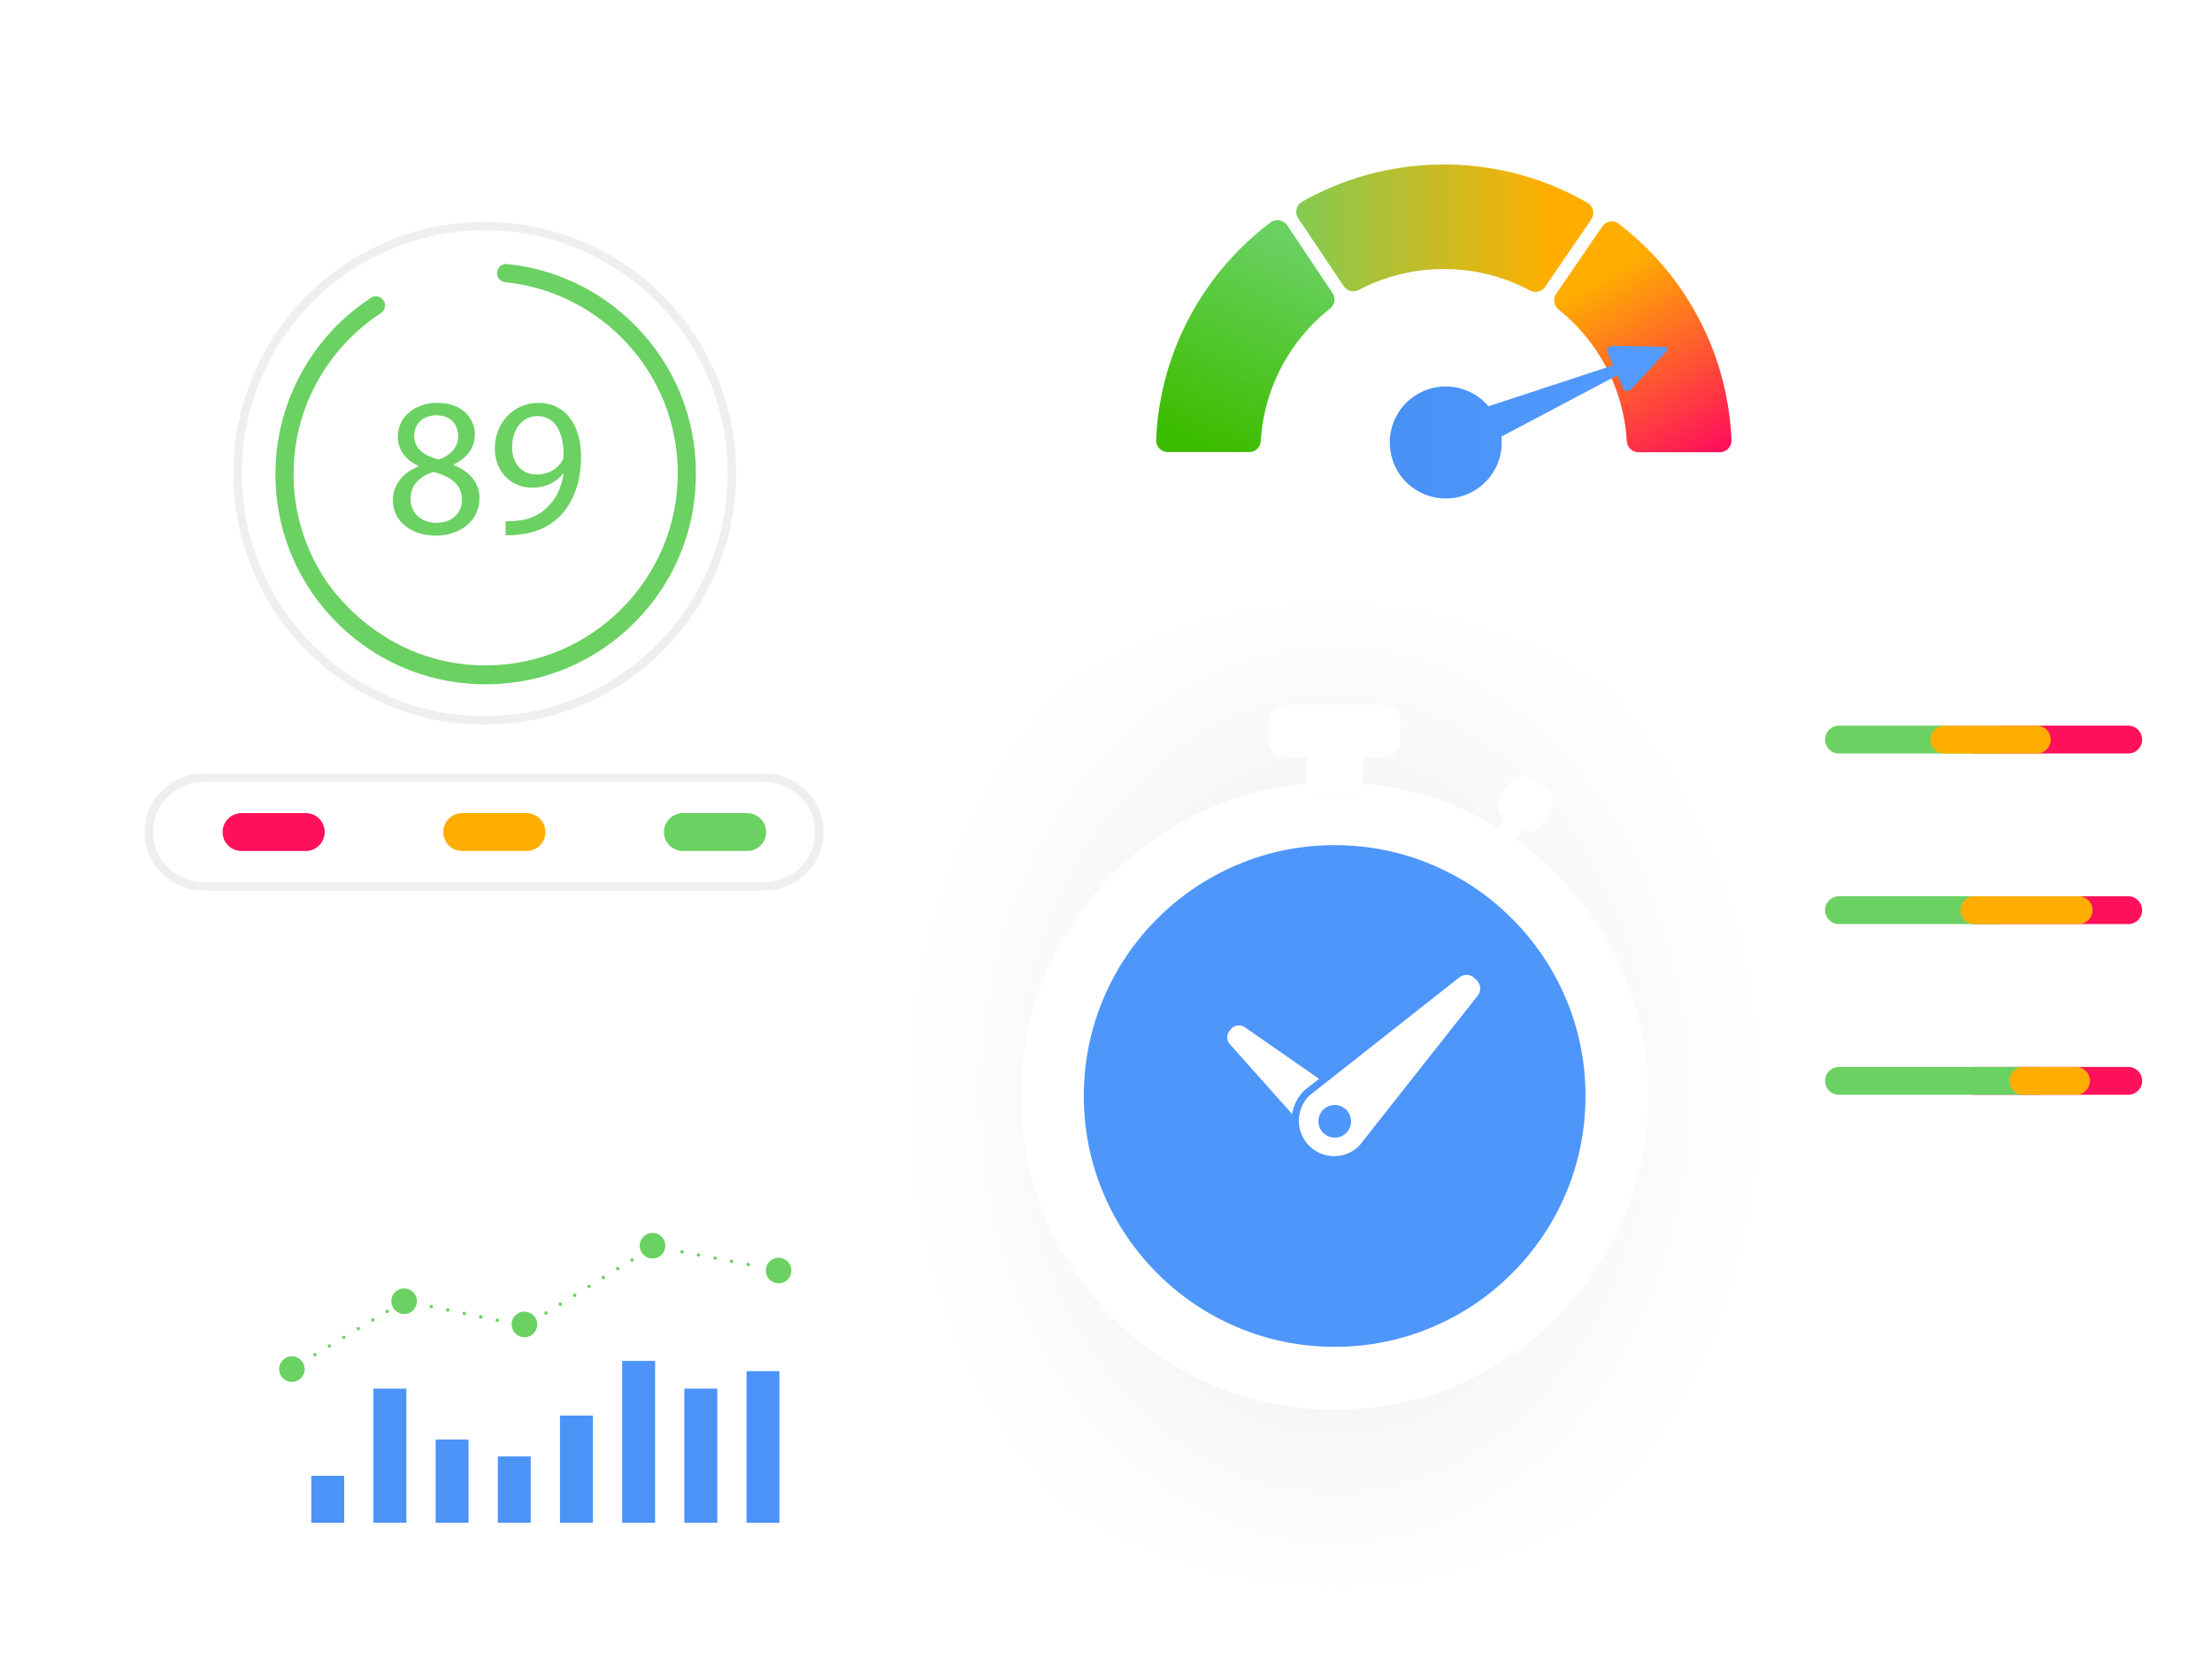 <svg xmlns="http://www.w3.org/2000/svg" xmlns:xlink="http://www.w3.org/1999/xlink" x="0px" y="0px" viewBox="0 0 3211.6 2430.1" style="enable-background:new 0 0 3211.6 2430.1;" xml:space="preserve"><style type="text/css">	.st0{fill:#FFFFFF;}	.st1{fill:#FF105A;}	.st2{fill:#6AD162;}	.st3{fill:#FFAE00;}	.st4{fill:url(#Axo_base_00000057861307389659421590000002561616413967937952_);}	.st5{fill:url(#Axo_base_00000077299921428464407000000009143412786551349936_);}	.st6{fill:url(#Axo_base_00000110450280174306739480000005644644236027654079_);}	.st7{fill:url(#Axo_base_00000099647382497735547140000005952770075039068580_);}	.st8{fill:#4C93F8;}	.st9{opacity:0.15;fill:url(#SVGID_1_);}	.st10{fill:#4E96FA;}	.st11{fill:#FEFFFF;}	.st12{fill:#4D95F9;}	.st13{fill:#4F97FA;}	.st14{fill:#EFEFEF;}</style><g id="graphs">			<image style="overflow:visible;opacity:0.1;" width="2760" height="1039" id="XMLID_00000041256929118261169370000004148690727522428077_" transform="matrix(0.24 0 0 0.24 2549.268 949.059)">	</image>			<image style="overflow:visible;opacity:0.1;" width="2760" height="1038" id="XMLID_00000068646300427165210200000009086882540174631857_" transform="matrix(0.24 0 0 0.24 2549.268 1197.219)">	</image>			<image style="overflow:visible;opacity:0.1;" width="2760" height="1038" id="XMLID_00000023276512601377749710000012370296410430705840_" transform="matrix(0.24 0 0 0.24 2549.268 1445.139)">	</image>	<g>		<path class="st0" d="M3136.5,1165.4h-513.1c-13.5,0-24.5-11-24.5-24.5v-138.8c0-13.5,11-24.5,24.5-24.5h513.1   c13.5,0,24.5,11,24.5,24.5v138.8C3161,1154.5,3150.1,1165.4,3136.5,1165.4z"></path>	</g>	<path class="st1" d="M3090,1094h-223.6c-11.2,0-20.2-9.1-20.2-20.2l0,0c0-11.2,9.1-20.2,20.2-20.2H3090c11.2,0,20.2,9.1,20.2,20.2  l0,0C3110.3,1084.9,3101.2,1094,3090,1094z"></path>	<path class="st2" d="M2904,1094h-234c-11.2,0-20.2-9.1-20.2-20.2l0,0c0-11.2,9.1-20.2,20.2-20.2h234V1094z"></path>	<path class="st3" d="M2957.3,1094h-134.5c-11.2,0-20.2-9.1-20.2-20.2l0,0c0-11.2,9.1-20.2,20.2-20.2h134.5  c11.2,0,20.2,9.1,20.2,20.2l0,0C2977.5,1084.9,2968.5,1094,2957.3,1094z"></path>	<g>		<path class="st0" d="M3136.5,1413.2h-513.1c-13.5,0-24.5-11-24.5-24.5v-138.8c0-13.5,11-24.5,24.5-24.5h513.1   c13.5,0,24.5,11,24.5,24.5v138.8C3161,1402.3,3150.1,1413.2,3136.5,1413.2z"></path>	</g>	<path class="st1" d="M3090,1341.7h-223.6c-11.2,0-20.2-9.1-20.2-20.2l0,0c0-11.2,9.1-20.2,20.2-20.2H3090  c11.2,0,20.2,9.1,20.2,20.2l0,0C3110.3,1332.7,3101.2,1341.7,3090,1341.7z"></path>	<path class="st2" d="M2904,1341.7h-234c-11.2,0-20.2-9.1-20.2-20.2l0,0c0-11.2,9.1-20.2,20.2-20.2h234V1341.7z"></path>	<path class="st3" d="M3018,1341.7h-151.6c-11.2,0-20.2-9.1-20.2-20.2l0,0c0-11.2,9.1-20.2,20.2-20.2H3018  c11.2,0,20.2,9.1,20.2,20.2l0,0C3038.2,1332.7,3029.2,1341.7,3018,1341.7z"></path>	<g>		<path class="st0" d="M3136.5,1661h-513.1c-13.5,0-24.5-11-24.5-24.5v-138.8c0-13.5,11-24.5,24.5-24.5h513.1   c13.5,0,24.5,11,24.5,24.5v138.8C3161,1650.1,3150.1,1661,3136.5,1661z"></path>	</g>	<path class="st1" d="M3090,1589.5h-223.6c-11.2,0-20.2-9.1-20.2-20.2l0,0c0-11.2,9.1-20.2,20.2-20.2H3090  c11.2,0,20.2,9.1,20.2,20.2l0,0C3110.3,1580.5,3101.2,1589.5,3090,1589.5z"></path>	<path class="st2" d="M2961.7,1589.5H2670c-11.2,0-20.2-9.1-20.2-20.2l0,0c0-11.2,9.1-20.2,20.2-20.2h291.7V1589.5z"></path>	<path class="st3" d="M3014.2,1589.5h-76.6c-11.2,0-20.2-9.1-20.2-20.2l0,0c0-11.2,9.1-20.2,20.2-20.2h76.6  c11.2,0,20.2,9.1,20.2,20.2l0,0C3034.4,1580.5,3025.4,1589.5,3014.2,1589.5z"></path></g><g id="indicator_00000080911335705318558830000008086213355947157635_">			<image style="overflow:visible;opacity:0.15;" width="5160" height="4068" id="XMLID_00000013175622077445649150000000054637104923480491_" transform="matrix(0.24 0 0 0.24 1487.508 -0.141)">	</image>	<path class="st0" d="M2585,834h-970c-26.7,0-48.3-21.6-48.3-48.3V177.3c0-26.7,21.6-48.3,48.3-48.3h970c26.7,0,48.3,21.6,48.3,48.3  v608.4C2633.3,812.3,2611.7,834,2585,834z"></path>	<g id="Axo_Extrusion_00000123421761596172496290000008699652298203122366_">		<g id="Axo_cap_00000048465775841069455190000013957409014188054945_">			<g id="Axo_Extrusion_00000067202543828181972040000009425544722712670907_">				<g id="Axo_cap_00000123434294162453728500000007420678007311439797_">											<linearGradient id="Axo_base_00000015325151105430555200000002637077196273739955_" gradientUnits="userSpaceOnUse" x1="-5923.391" y1="331.343" x2="-6362.246" y2="331.343" gradientTransform="matrix(-1 0 0 1 -4114.674 0)">						<stop offset="0" style="stop-color:#6AD162"></stop>						<stop offset="1" style="stop-color:#FFAE00"></stop>					</linearGradient>											<path id="Axo_base_00000104692805500764622200000007454119459125225644_" style="fill:url(#Axo_base_00000015325151105430555200000002637077196273739955_);" d="      M2313.3,309.1c0-5.8-3-11.5-8.4-14.6c-14.8-8.5-30.1-16.2-45.8-22.8c-25.3-10.7-51.7-18.9-78.6-24.4      c-27.5-5.6-55.9-8.5-84.2-8.5s-56.6,2.9-84.2,8.5c-26.9,5.5-53.3,13.7-78.6,24.4c-14.7,6.2-29.1,13.3-43,21.2      c-5.5,3.1-8.5,8.8-8.5,14.6c0,3.2,0.9,6.5,2.8,9.3l66.1,98.7c4.8,7.1,14.2,9.5,21.8,5.5c6.5-3.4,13.2-6.6,20-9.5      c32.8-13.9,67.6-20.9,103.6-20.9s70.8,7,103.6,20.9c7.3,3.1,14.5,6.5,21.6,10.3c7.6,4.1,17,1.8,21.9-5.3l67-98      C2312.3,315.6,2313.3,312.3,2313.3,309.1z"></path>				</g>			</g>			<g id="Axo_Extrusion_00000117668947061849041810000011307038644574510011_">				<g id="Axo_cap_00000080176885649280085690000008435521635966845082_">											<linearGradient id="Axo_base_00000173160197423698241610000016323335126368340887_" gradientUnits="userSpaceOnUse" x1="-5990.15" y1="349.28" x2="-5862.396" y2="640.821" gradientTransform="matrix(-1 0 0 1 -4114.674 0)">						<stop offset="0" style="stop-color:#6AD162"></stop>						<stop offset="1" style="stop-color:#3DBD00"></stop>					</linearGradient>											<path id="Axo_base_00000105400224725261965140000012201443144408502162_" style="fill:url(#Axo_base_00000173160197423698241610000016323335126368340887_);" d="      M1937.5,434.8c0-3.2-0.9-6.5-2.8-9.3l-65.9-98.5c-5.4-8-16.4-9.9-24.1-4.1c-15.5,11.7-30.3,24.6-44.1,38.3      c-18.9,18.9-36.1,39.7-51,61.8c-15.1,22.4-28.1,46.3-38.6,71.1c-10.7,25.3-18.9,51.7-24.4,78.6c-4.4,21.7-7.2,43.9-8.1,66.2      c0,0.2,0,0.5,0,0.7c0,9.2,7.5,16.8,16.8,16.8h118.4c8.9,0,16.3-6.9,16.8-15.8c1.8-30.2,8.6-59.6,20.4-87.4      c6.7-15.8,14.9-31,24.5-45.2c9.5-14.1,20.5-27.4,32.6-39.5c7.3-7.3,15-14.2,23.2-20.6C1935.3,444.7,1937.5,439.8,1937.5,434.8z      "></path>				</g>			</g>			<g id="Axo_Extrusion_00000059311020970638282930000004341106646201321637_">				<g id="Axo_cap_00000083089500248659540240000001052687961965357465_">											<linearGradient id="Axo_base_00000102529888205185658850000012589391685312967586_" gradientUnits="userSpaceOnUse" x1="-6591.712" y1="662.24" x2="-6441.056" y2="400.228" gradientTransform="matrix(-1 0 0 1 -4114.674 0)">						<stop offset="0" style="stop-color:#FF105A"></stop>						<stop offset="1" style="stop-color:#FFAE00"></stop>					</linearGradient>											<path id="Axo_base_00000065764465823951174640000008571872432749722800_" style="fill:url(#Axo_base_00000102529888205185658850000012589391685312967586_);" d="      M2514,639.7c0-0.2,0-0.5,0-0.7c-1-22.3-3.7-44.5-8.1-66.2c-5.5-26.9-13.7-53.3-24.4-78.6c-10.5-24.8-23.5-48.7-38.6-71.1      c-14.9-22.1-32.1-42.9-51-61.8c-13-13-26.9-25.2-41.5-36.4c-7.6-5.9-18.6-4.1-24.1,3.9l-66.9,97.8c-2,2.9-2.9,6.2-2.9,9.5      c0,5,2.2,9.9,6.3,13.2c7.6,6.1,14.8,12.6,21.7,19.4c12.1,12.1,23,25.3,32.6,39.5c9.6,14.2,17.9,29.4,24.5,45.2      c11.8,27.8,18.6,57.2,20.4,87.4c0.5,8.9,7.9,15.8,16.8,15.8h118.4C2506.5,656.5,2514,648.9,2514,639.7z"></path>				</g>			</g>		</g>	</g>	<g id="Axo_cap_00000048466797753109941390000002550643411092986786_">					<linearGradient id="Axo_base_00000047061847244749827130000002226076163758721703_" gradientUnits="userSpaceOnUse" x1="2017.818" y1="613.012" x2="2420.924" y2="613.012">			<stop offset="4.485000e-04" style="stop-color:#4891F5"></stop>			<stop offset="1" style="stop-color:#549CFF"></stop>		</linearGradient>					<path id="Axo_base_00000121974429777765830980000012741108271432782993_" style="fill:url(#Axo_base_00000047061847244749827130000002226076163758721703_);" d="   M2018.2,634.2c2.9-28.5,20.9-54.6,49.1-66.6c33.6-14.3,71.5-4.2,93.9,22.3l180.9-59.5l-8.7-20.6c-0.2-0.5-0.3-1-0.2-1.5   c0.3-3,4.8-6.3,9.2-6.2l35.3,0.7l39.2,0.8c2.8,0.1,4.3,1.6,4.2,3.5c-0.1,0.9-0.6,1.9-1.5,2.8l-26.6,28.7l-24,25.9   c-3.5,3.8-10.3,4.4-11.7,1.1l-8.8-20.8L2180,633.8c0.6,5.7,0.6,11.4,0,16.9c-2.9,28.5-20.9,54.6-49.1,66.6   c-41.3,17.6-89.1-1.7-106.6-43C2018.8,661.2,2016.9,647.5,2018.2,634.2z"></path>	</g></g><g id="chart">			<image style="overflow:visible;opacity:0.15;" width="5431" height="3683" id="XMLID_00000055701552221061930380000008072181463250139574_" transform="matrix(0.24 0 0 0.24 139.428 1546.179)">	</image>	<g>		<path class="st0" d="M1217.2,2356.5H325.7c-65.3,0-118.3-53-118.3-118.3v-500c0-65.3,53-118.3,118.3-118.3h891.5   c65.3,0,118.3,53,118.3,118.3v500C1335.4,2303.5,1282.5,2356.5,1217.2,2356.5z"></path>	</g>	<g>		<g>							<rect x="1083.9" y="1990.8" transform="matrix(-1 -1.224647e-16 1.224647e-16 -1 2215.535 4201.8)" class="st8" width="47.8" height="220.2"></rect>							<rect x="993.6" y="2016.2" transform="matrix(-1 -1.224647e-16 1.224647e-16 -1 2034.991 4227.186)" class="st8" width="47.8" height="194.8"></rect>							<rect x="903.3" y="1976" transform="matrix(-1 -1.224647e-16 1.224647e-16 -1 1854.447 4186.944)" class="st8" width="47.8" height="235"></rect>							<rect x="813.1" y="2055.3" transform="matrix(-1 -1.224647e-16 1.224647e-16 -1 1673.904 4266.29)" class="st8" width="47.8" height="155.7"></rect>							<rect x="722.8" y="2114.7" transform="matrix(-1 -1.224647e-16 1.224647e-16 -1 1493.36 4325.658)" class="st8" width="47.8" height="96.3"></rect>							<rect x="632.5" y="2090.1" transform="matrix(-1 -1.224647e-16 1.224647e-16 -1 1312.816 4301.065)" class="st8" width="47.8" height="120.9"></rect>							<rect x="542.3" y="2016.2" transform="matrix(-1 -1.224647e-16 1.224647e-16 -1 1132.273 4227.186)" class="st8" width="47.8" height="194.8"></rect>							<rect x="452" y="2142.8" transform="matrix(-1 -1.224647e-16 1.224647e-16 -1 951.729 4353.807)" class="st8" width="47.8" height="68.2"></rect>		</g>	</g>	<path class="st2" d="M455,1968.1c-0.7-1.2-0.3-2.7,0.9-3.4l0,0c1.2-0.7,2.7-0.3,3.4,0.9l0,0c0.7,1.2,0.3,2.7-0.9,3.4l0,0  c-0.4,0.2-0.9,0.4-1.3,0.4l0,0C456.3,1969.4,455.5,1968.9,455,1968.1z M476,1955.5c-0.7-1.2-0.3-2.7,0.9-3.4l0,0  c1.2-0.7,2.7-0.3,3.4,0.9l0,0c0.7,1.2,0.3,2.7-0.9,3.4l0,0c-0.4,0.2-0.8,0.4-1.3,0.4l0,0C477.3,1956.8,476.5,1956.3,476,1955.5z   M497,1943c-0.7-1.2-0.3-2.7,0.9-3.4l0,0c1.2-0.7,2.7-0.3,3.4,0.9l0,0c0.7,1.2,0.3,2.7-0.9,3.4l0,0c-0.4,0.2-0.9,0.4-1.3,0.4l0,0  C498.3,1944.2,497.5,1943.7,497,1943z M518,1930.4c-0.7-1.2-0.3-2.7,0.9-3.4l0,0c1.2-0.7,2.7-0.3,3.4,0.9l0,0  c0.7,1.2,0.3,2.7-0.9,3.4l0,0c-0.4,0.2-0.9,0.4-1.3,0.4l0,0C519.3,1931.6,518.5,1931.1,518,1930.4z M539,1917.8  c-0.7-1.2-0.3-2.7,0.9-3.4l0,0c1.2-0.7,2.7-0.3,3.4,0.9l0,0c0.7,1.2,0.3,2.7-0.9,3.4l0,0c-0.4,0.2-0.8,0.4-1.3,0.4l0,0  C540.3,1919,539.5,1918.5,539,1917.8z M560,1905.2c-0.7-1.2-0.3-2.7,0.9-3.4l0,0c1.2-0.7,2.7-0.3,3.4,0.9l0,0  c0.7,1.2,0.3,2.7-0.9,3.4l0,0c-0.4,0.2-0.9,0.4-1.3,0.4l0,0C561.3,1906.4,560.5,1906,560,1905.2z"></path>			<ellipse transform="matrix(0.16 -0.987 0.987 0.16 -1606.3 2088.32)" class="st2" cx="424.1" cy="1988.1" rx="18.6" ry="18.6"></ellipse>			<ellipse transform="matrix(0.924 -0.383 0.383 0.924 -678.355 368.111)" class="st2" cx="586.1" cy="1889.2" rx="18.6" ry="18.6"></ellipse>			<ellipse transform="matrix(0.924 -0.383 0.383 0.924 -677.997 437.471)" class="st2" cx="760.7" cy="1923" rx="18.6" ry="18.6"></ellipse>			<ellipse transform="matrix(0.433 -0.901 0.901 0.433 -1092.786 1879.752)" class="st2" cx="948.1" cy="1808.7" rx="18.6" ry="18.6"></ellipse>			<ellipse transform="matrix(0.217 -0.976 0.976 0.217 -914.507 2547.965)" class="st2" cx="1130.5" cy="1843.9" rx="18.6" ry="18.6"></ellipse>	<path class="st2" d="M790.6,1907.7c-0.7-1.2-0.4-2.7,0.8-3.4l0,0c1.2-0.7,2.7-0.4,3.4,0.8l0,0c0.7,1.2,0.4,2.7-0.8,3.4l0,0  c-0.4,0.3-0.9,0.4-1.3,0.4l0,0C791.9,1908.9,791.1,1908.5,790.6,1907.7z M811.4,1894.9c-0.7-1.2-0.4-2.7,0.8-3.5l0,0  c1.2-0.7,2.7-0.4,3.4,0.8l0,0c0.7,1.2,0.4,2.7-0.8,3.5l0,0c-0.4,0.3-0.9,0.4-1.3,0.4l0,0C812.7,1896.1,811.9,1895.6,811.4,1894.9z   M832.2,1882c-0.7-1.2-0.4-2.7,0.8-3.5l0,0c1.2-0.7,2.7-0.4,3.4,0.8l0,0c0.7,1.2,0.4,2.7-0.8,3.4l0,0c-0.4,0.3-0.9,0.4-1.3,0.4l0,0  C833.5,1883.2,832.7,1882.8,832.2,1882z M853.1,1869.1c-0.7-1.2-0.4-2.7,0.8-3.4l0,0c1.2-0.7,2.7-0.4,3.5,0.8l0,0  c0.7,1.2,0.4,2.7-0.8,3.4l0,0c-0.4,0.3-0.9,0.4-1.3,0.4l0,0C854.4,1870.3,853.5,1869.9,853.1,1869.1z M873.9,1856.3  c-0.7-1.2-0.4-2.7,0.8-3.5l0,0c1.2-0.7,2.7-0.4,3.5,0.8l0,0c0.7,1.2,0.4,2.7-0.8,3.5l0,0c-0.4,0.3-0.9,0.4-1.3,0.4l0,0  C875.2,1857.5,874.4,1857,873.9,1856.3z M894.7,1843.4c-0.7-1.2-0.4-2.7,0.8-3.5l0,0c1.2-0.7,2.7-0.4,3.5,0.8l0,0  c0.7,1.2,0.4,2.7-0.8,3.5l0,0c-0.4,0.3-0.9,0.4-1.3,0.4l0,0C896,1844.6,895.2,1844.2,894.7,1843.4z M915.6,1830.5  c-0.7-1.2-0.4-2.7,0.8-3.4l0,0c1.2-0.7,2.7-0.4,3.4,0.8l0,0c0.7,1.2,0.4,2.7-0.8,3.4l0,0c-0.4,0.3-0.9,0.4-1.3,0.4l0,0  C916.8,1831.7,916,1831.3,915.6,1830.5z"></path>	<path class="st2" d="M721.5,1919.4c-1.4-0.3-2.2-1.6-1.9-3l0,0c0.3-1.4,1.6-2.2,3-1.9l0,0c1.4,0.3,2.2,1.6,2,3l0,0  c-0.3,1.2-1.3,2-2.5,2l0,0C721.8,1919.5,721.7,1919.5,721.5,1919.4z M697.5,1914.5c-1.4-0.3-2.2-1.6-1.9-3l0,0c0.3-1.4,1.6-2.2,3-2  l0,0c1.4,0.3,2.2,1.6,1.9,3l0,0c-0.2,1.2-1.3,2-2.4,2l0,0C697.9,1914.5,697.7,1914.5,697.5,1914.5z M673.5,1909.5  c-1.4-0.3-2.2-1.6-1.9-3l0,0c0.3-1.4,1.6-2.2,3-1.9l0,0c1.4,0.3,2.2,1.6,1.9,3l0,0c-0.2,1.2-1.3,2-2.4,2l0,0  C673.9,1909.5,673.7,1909.5,673.5,1909.5z M649.6,1904.5c-1.4-0.3-2.2-1.6-1.9-3l0,0c0.3-1.4,1.6-2.2,3-2l0,0  c1.4,0.3,2.2,1.6,1.9,3l0,0c-0.2,1.2-1.3,2-2.4,2l0,0C649.9,1904.6,649.7,1904.5,649.6,1904.5z M625.6,1899.5  c-1.4-0.3-2.2-1.6-1.9-3l0,0c0.3-1.4,1.6-2.2,3-1.9l0,0c1.4,0.3,2.2,1.6,1.9,3l0,0c-0.2,1.2-1.3,2-2.5,2l0,0  C625.9,1899.6,625.8,1899.6,625.6,1899.5z"></path>	<path class="st2" d="M1085.9,1838.4c-1.4-0.3-2.3-1.6-2-2.9l0,0c0.3-1.4,1.6-2.3,2.9-2l0,0c1.4,0.3,2.3,1.6,2,2.9l0,0  c-0.2,1.2-1.3,2-2.5,2l0,0C1086.2,1838.4,1086,1838.4,1085.9,1838.4z M1061.8,1833.8c-1.4-0.3-2.3-1.6-2-2.9l0,0  c0.3-1.4,1.6-2.3,2.9-2l0,0c1.4,0.3,2.3,1.6,2,2.9l0,0c-0.2,1.2-1.3,2-2.5,2l0,0C1062.1,1833.9,1062,1833.8,1061.8,1833.8z   M1037.8,1829.2c-1.4-0.3-2.3-1.6-2-2.9l0,0c0.3-1.4,1.6-2.3,2.9-2l0,0c1.4,0.3,2.3,1.6,2,2.9l0,0c-0.2,1.2-1.3,2-2.5,2l0,0  C1038.1,1829.3,1037.9,1829.3,1037.8,1829.2z M1013.7,1824.6c-1.4-0.3-2.3-1.6-2-2.9l0,0c0.3-1.4,1.6-2.3,2.9-2l0,0  c1.4,0.3,2.3,1.6,2,2.9l0,0c-0.2,1.2-1.3,2-2.5,2l0,0C1014,1824.7,1013.9,1824.7,1013.7,1824.6z M989.7,1820.1  c-1.4-0.3-2.3-1.6-2-2.9l0,0c0.3-1.4,1.6-2.3,2.9-2l0,0c1.4,0.3,2.3,1.6,2,2.9l0,0c-0.2,1.2-1.3,2-2.5,2l0,0  C990,1820.1,989.8,1820.1,989.7,1820.1z"></path></g><g id="timer">			<radialGradient id="SVGID_1_" cx="1937.496" cy="-202.759" r="711.916" gradientTransform="matrix(1 0 0 1.26 0 1845.096)" gradientUnits="userSpaceOnUse">		<stop offset="0" style="stop-color:#0A0A0A"></stop>		<stop offset="9.940374e-02" style="stop-color:#383838"></stop>		<stop offset="0.228" style="stop-color:#6C6C6C"></stop>		<stop offset="0.358" style="stop-color:#999999"></stop>		<stop offset="0.488" style="stop-color:#BEBEBE"></stop>		<stop offset="0.617" style="stop-color:#DADADA"></stop>		<stop offset="0.746" style="stop-color:#EFEFEF"></stop>		<stop offset="0.874" style="stop-color:#FBFBFB"></stop>		<stop offset="1" style="stop-color:#FFFFFF"></stop>	</radialGradient>	<circle class="st9" cx="1937.5" cy="1589.5" r="711.9"></circle>	<g>		<path class="st10" d="M1937.8,2001.1c-55.3,0-109-10.8-159.5-32.2c-48.8-20.6-92.6-50.2-130.3-87.8   c-37.7-37.7-67.2-81.5-87.8-130.3c-21.4-50.5-32.2-104.2-32.2-159.5c0-55.3,10.8-109,32.2-159.5c20.6-48.8,50.2-92.6,87.8-130.3   c37.7-37.7,81.5-67.2,130.3-87.8c50.5-21.4,104.2-32.2,159.5-32.2c55.3,0,109,10.8,159.5,32.2c48.8,20.6,92.6,50.2,130.3,87.8   c37.7,37.7,67.2,81.5,87.8,130.3c21.4,50.5,32.2,104.2,32.2,159.5c0,55.3-10.8,109-32.2,159.5c-20.6,48.8-50.2,92.6-87.8,130.3   c-37.7,37.7-81.5,67.2-130.3,87.8C2046.8,1990.3,1993.2,2001.1,1937.8,2001.1z"></path>		<path class="st0" d="M1937.8,1227.1c49.2,0,96.9,9.6,141.7,28.6c43.4,18.3,82.3,44.6,115.8,78.1c33.5,33.5,59.7,72.4,78.1,115.8   c19,44.8,28.6,92.5,28.6,141.7c0,49.2-9.6,96.9-28.6,141.7c-18.3,43.4-44.6,82.3-78.1,115.8c-33.5,33.5-72.4,59.7-115.8,78.1   c-44.8,19-92.5,28.6-141.7,28.6s-96.9-9.6-141.7-28.6c-43.4-18.3-82.3-44.6-115.8-78.1c-33.5-33.5-59.7-72.4-78.1-115.8   c-19-44.8-28.6-92.5-28.6-141.7c0-49.2,9.6-96.9,28.6-141.7c18.3-43.4,44.6-82.3,78.1-115.8c33.5-33.5,72.4-59.7,115.8-78.1   C1840.9,1236.7,1888.6,1227.1,1937.8,1227.1 M1937.8,1135.8c-251.5,0-455.5,203.9-455.5,455.5s203.9,455.5,455.5,455.5   s455.5-203.9,455.5-455.5S2189.4,1135.8,1937.8,1135.8L1937.8,1135.8z"></path>	</g>	<rect x="1896.1" y="1057.7" class="st11" width="82.8" height="96.7"></rect>	<path class="st11" d="M2009.4,1099.1h-143.9c-13.3,0-24.2-10.8-24.2-24.2v-27.1c0-13.3,10.8-24.2,24.2-24.2h143.9  c13.3,0,24.2,10.8,24.2,24.2v27.1C2033.6,1088.3,2022.8,1099.1,2009.4,1099.1z"></path>			<rect x="2176.2" y="1181.1" transform="matrix(0.52 -0.854 0.854 0.52 32.744 2451.074)" class="st11" width="42.8" height="30.7"></rect>	<path class="st11" d="M2208.2,1204.4l-23.2-14.1c-10.6-6.4-13.9-20.2-7.5-30.7l14-22.9c6.4-10.6,20.2-13.9,30.7-7.5l23.2,14.1  c10.6,6.4,13.9,20.2,7.5,30.7l-14,22.9C2232.6,1207.5,2218.8,1210.8,2208.2,1204.4z"></path>	<path class="st0" d="M1807.4,1491.5l156.7,108.9c16.1,14.2,17.5,38.8,3.3,54.8v0c-14.2,16.1-38.8,17.5-54.8,3.3l-127-142.4  c-5.1-5.7-5.1-14.3,0-20l2-2.3C1792.6,1488.2,1801.1,1487.1,1807.4,1491.5z"></path>	<g>		<path class="st0" d="M2149.6,1448.8l-172.4,218.5c-22.1,22.1-58,22.1-80.1,0l0,0c-22.1-22.1-22.1-58,0-80.1l218.5-172.4   c8.7-6.9,21.3-6.2,29.2,1.7l3.1,3.1C2155.8,1427.5,2156.5,1440.1,2149.6,1448.8z"></path>		<path class="st12" d="M1937.2,1689.1c-16.5,0-32.1-6.4-43.8-18.1c-24.1-24.1-24.1-63.4,0-87.5l0.5-0.4l218.5-172.4   c10.8-8.5,26.3-7.6,36.1,2.1l3.1,3.1c9.7,9.7,10.7,25.3,2.1,36.1l-4.1-3.2l4.1,3.2l-172.6,218.7l-0.2,0.2   C1969.3,1682.7,1953.7,1689.1,1937.2,1689.1z M1900.6,1591.1c-19.8,20.1-19.8,52.5,0.2,72.5c9.7,9.7,22.6,15.1,36.4,15.1   c13.6,0,26.5-5.3,36.1-14.9l172.2-218.2c5.3-6.7,4.7-16.2-1.3-22.2l-3.1-3.1c-6-6-15.6-6.6-22.2-1.3L1900.6,1591.1z"></path>	</g>	<circle class="st13" cx="1937.9" cy="1628.1" r="23.7"></circle></g><g id="diagram">	<g id="_x2018_&#xEB;&#xEE;&#xE9;_x5F_14">					<image style="overflow:visible;opacity:0.15;" width="6096" height="6091" id="XMLID_00000049184162489932795210000000113448170186415495_" transform="matrix(0.24 0 0 0.24 -1.170000e-02 103.059)">		</image>	</g>	<g>		<path class="st0" d="M1133.3,1443.1H274.4c-99.2,0-179.7-80.5-179.7-179.7V404.5c0-99.2,80.5-179.7,179.7-179.7h858.9   c99.2,0,179.7,80.5,179.7,179.7v858.9C1313,1362.6,1232.5,1443.1,1133.3,1443.1z"></path>	</g>	<g>		<circle class="st0" cx="703.8" cy="687.1" r="358.9"></circle>		<path class="st14" d="M703.8,1052.1c-49.3,0-97.1-9.6-142.1-28.7c-43.5-18.4-82.5-44.7-116-78.2c-33.5-33.5-59.8-72.5-78.2-116   c-19-45-28.7-92.8-28.7-142.1c0-49.3,9.6-97.1,28.7-142.1c18.4-43.5,44.7-82.5,78.2-116c33.5-33.5,72.5-59.8,116-78.2   c45-19,92.8-28.7,142.1-28.7c49.3,0,97.1,9.7,142.1,28.7c43.5,18.4,82.5,44.7,116,78.2c33.5,33.5,59.8,72.5,78.2,116   c19,45,28.7,92.8,28.7,142.1c0,49.3-9.7,97.1-28.7,142.1c-18.4,43.5-44.7,82.5-78.2,116c-33.5,33.5-72.5,59.8-116,78.2   C800.9,1042.4,753.1,1052.1,703.8,1052.1z M703.8,334.4c-47.6,0-93.8,9.3-137.3,27.7c-42,17.8-79.7,43.2-112.1,75.6   c-32.4,32.4-57.8,70.1-75.6,112.1c-18.4,43.5-27.7,89.7-27.7,137.3s9.3,93.8,27.7,137.3c17.8,42,43.2,79.7,75.6,112.1   c32.4,32.4,70.1,57.8,112.1,75.6c43.5,18.4,89.7,27.7,137.3,27.7s93.8-9.3,137.3-27.7c42-17.8,79.7-43.2,112.1-75.6   c32.4-32.4,57.8-70.1,75.6-112.1c18.4-43.5,27.7-89.7,27.7-137.3s-9.3-93.8-27.7-137.3c-17.8-42-43.2-79.7-75.6-112.1   c-32.4-32.4-70.1-57.8-112.1-75.6C797.7,343.7,751.5,334.4,703.8,334.4z"></path>	</g>	<g>		<path class="st2" d="M570.4,727.1c0-23.5,14-40.1,37-49.9l-0.3-0.9c-20.6-9.7-29.5-25.8-29.5-41.8c0-29.5,24.9-49.6,57.6-49.6   c36.1,0,54.2,22.6,54.2,45.9c0,15.8-7.7,32.7-30.7,43.6v0.9c23.2,9.2,37.5,25.5,37.5,48.2c0,32.4-27.8,54.2-63.3,54.2   C593.9,777.5,570.4,754.3,570.4,727.1z M670.7,725.9c0-22.6-15.8-33.5-41-40.7c-21.8,6.3-33.5,20.6-33.5,38.4   c-0.9,18.9,13.5,35.5,37.3,35.5C656.1,759.2,670.7,745.1,670.7,725.9z M601.3,632.8c0,18.6,14,28.7,35.5,34.4   c16.1-5.4,28.4-16.9,28.4-33.8c0-14.9-8.9-30.4-31.5-30.4C612.8,603,601.3,616.7,601.3,632.8z"></path>		<path class="st2" d="M734.3,756.6c5.4,0.6,11.8,0,20.3-0.9c14.6-2,28.4-8,39-18.1c12.3-11.2,21.2-27.5,24.6-49.6h-0.9   c-10.3,12.6-25.2,20.1-43.9,20.1c-33.5,0-55-25.2-55-57c0-35.3,25.5-66.2,63.6-66.2c38.1,0,61.6,31,61.6,78.5   c0,41-13.8,69.6-32.1,87.4c-14.3,14-34.1,22.6-54.2,24.9c-9.2,1.4-17.2,1.7-23.2,1.4V756.6z M743.5,649.4   c0,23.2,14,39.6,35.8,39.6c16.9,0,30.1-8.3,36.7-19.5c1.4-2.3,2.3-5.2,2.3-9.2c0-31.8-11.8-56.2-38.1-56.2   C758.7,604.1,743.5,623,743.5,649.4z"></path>	</g>	<g id="_x2018_&#xEB;&#xEE;&#xE9;_x5F_12">		<g>			<path class="st0" d="M1110.7,1287H295c-43.5,0-78.9-35.3-78.9-78.9v0c0-43.5,35.3-78.9,78.9-78.9h815.7    c43.5,0,78.9,35.3,78.9,78.9v0C1189.6,1251.6,1154.3,1287,1110.7,1287z"></path>			<path class="st14" d="M1110.7,1293H295c-46.8,0-84.9-38.1-84.9-84.9s38.1-84.9,84.9-84.9h815.7c46.8,0,84.9,38.1,84.9,84.9    S1157.6,1293,1110.7,1293z M295,1135.3c-40.1,0-72.8,32.6-72.8,72.8c0,40.1,32.6,72.8,72.8,72.8h815.7    c40.1,0,72.8-32.6,72.8-72.8c0-40.1-32.6-72.8-72.8-72.8H295z"></path>		</g>		<path class="st1" d="M444,1235.6h-93.3c-15.2,0-27.5-12.3-27.5-27.5l0,0c0-15.2,12.3-27.5,27.5-27.5H444   c15.2,0,27.5,12.3,27.5,27.5l0,0C471.4,1223.3,459.1,1235.6,444,1235.6z"></path>		<path class="st3" d="M764.4,1235.6h-93.3c-15.2,0-27.5-12.3-27.5-27.5l0,0c0-15.2,12.3-27.5,27.5-27.5h93.3   c15.2,0,27.5,12.3,27.5,27.5l0,0C791.9,1223.3,779.6,1235.6,764.4,1235.6z"></path>		<path class="st2" d="M1084.8,1235.6h-93.3c-15.2,0-27.5-12.3-27.5-27.5l0,0c0-15.2,12.3-27.5,27.5-27.5h93.3   c15.2,0,27.5,12.3,27.5,27.5l0,0C1112.3,1223.3,1100,1235.6,1084.8,1235.6z"></path>	</g>	<path class="st2" d="M1010.4,687.2c0-81.6-31.8-158.2-89.4-215.9c-50.3-50.3-115.1-80.9-184.9-87.9c-7.8-0.8-14.5,5.3-14.5,13.2  c0,6.8,5.1,12.4,11.9,13.1c140.8,14.3,250.9,133.6,250.6,278.1c-0.3,152-123.7,276.6-275.7,278.3c-156.8,1.8-233.2-121-234.3-121.8  C442.8,798,425,742.2,426.3,682.5c2-95.8,52.2-179.1,126.7-227.8c3.6-2.4,5.9-6.3,6-10.7c0.4-10.7-11.5-17.4-20.5-11.6  c-15.6,10.2-30.5,22-44.3,35.2c-58.8,56.2-92.9,134-94.3,215.3c-1.4,79.8,27.7,155.7,82.4,214.1c55.8,59.5,131.3,93.8,212.9,96.4  c81.5,2.7,159.2-26.6,218.7-82.3c51.9-48.6,84.6-112.4,93.9-182c0.1-0.7,0.1-1.3,0.1-1.9C1009.5,714.1,1010.4,700.7,1010.4,687.2z"></path></g></svg>